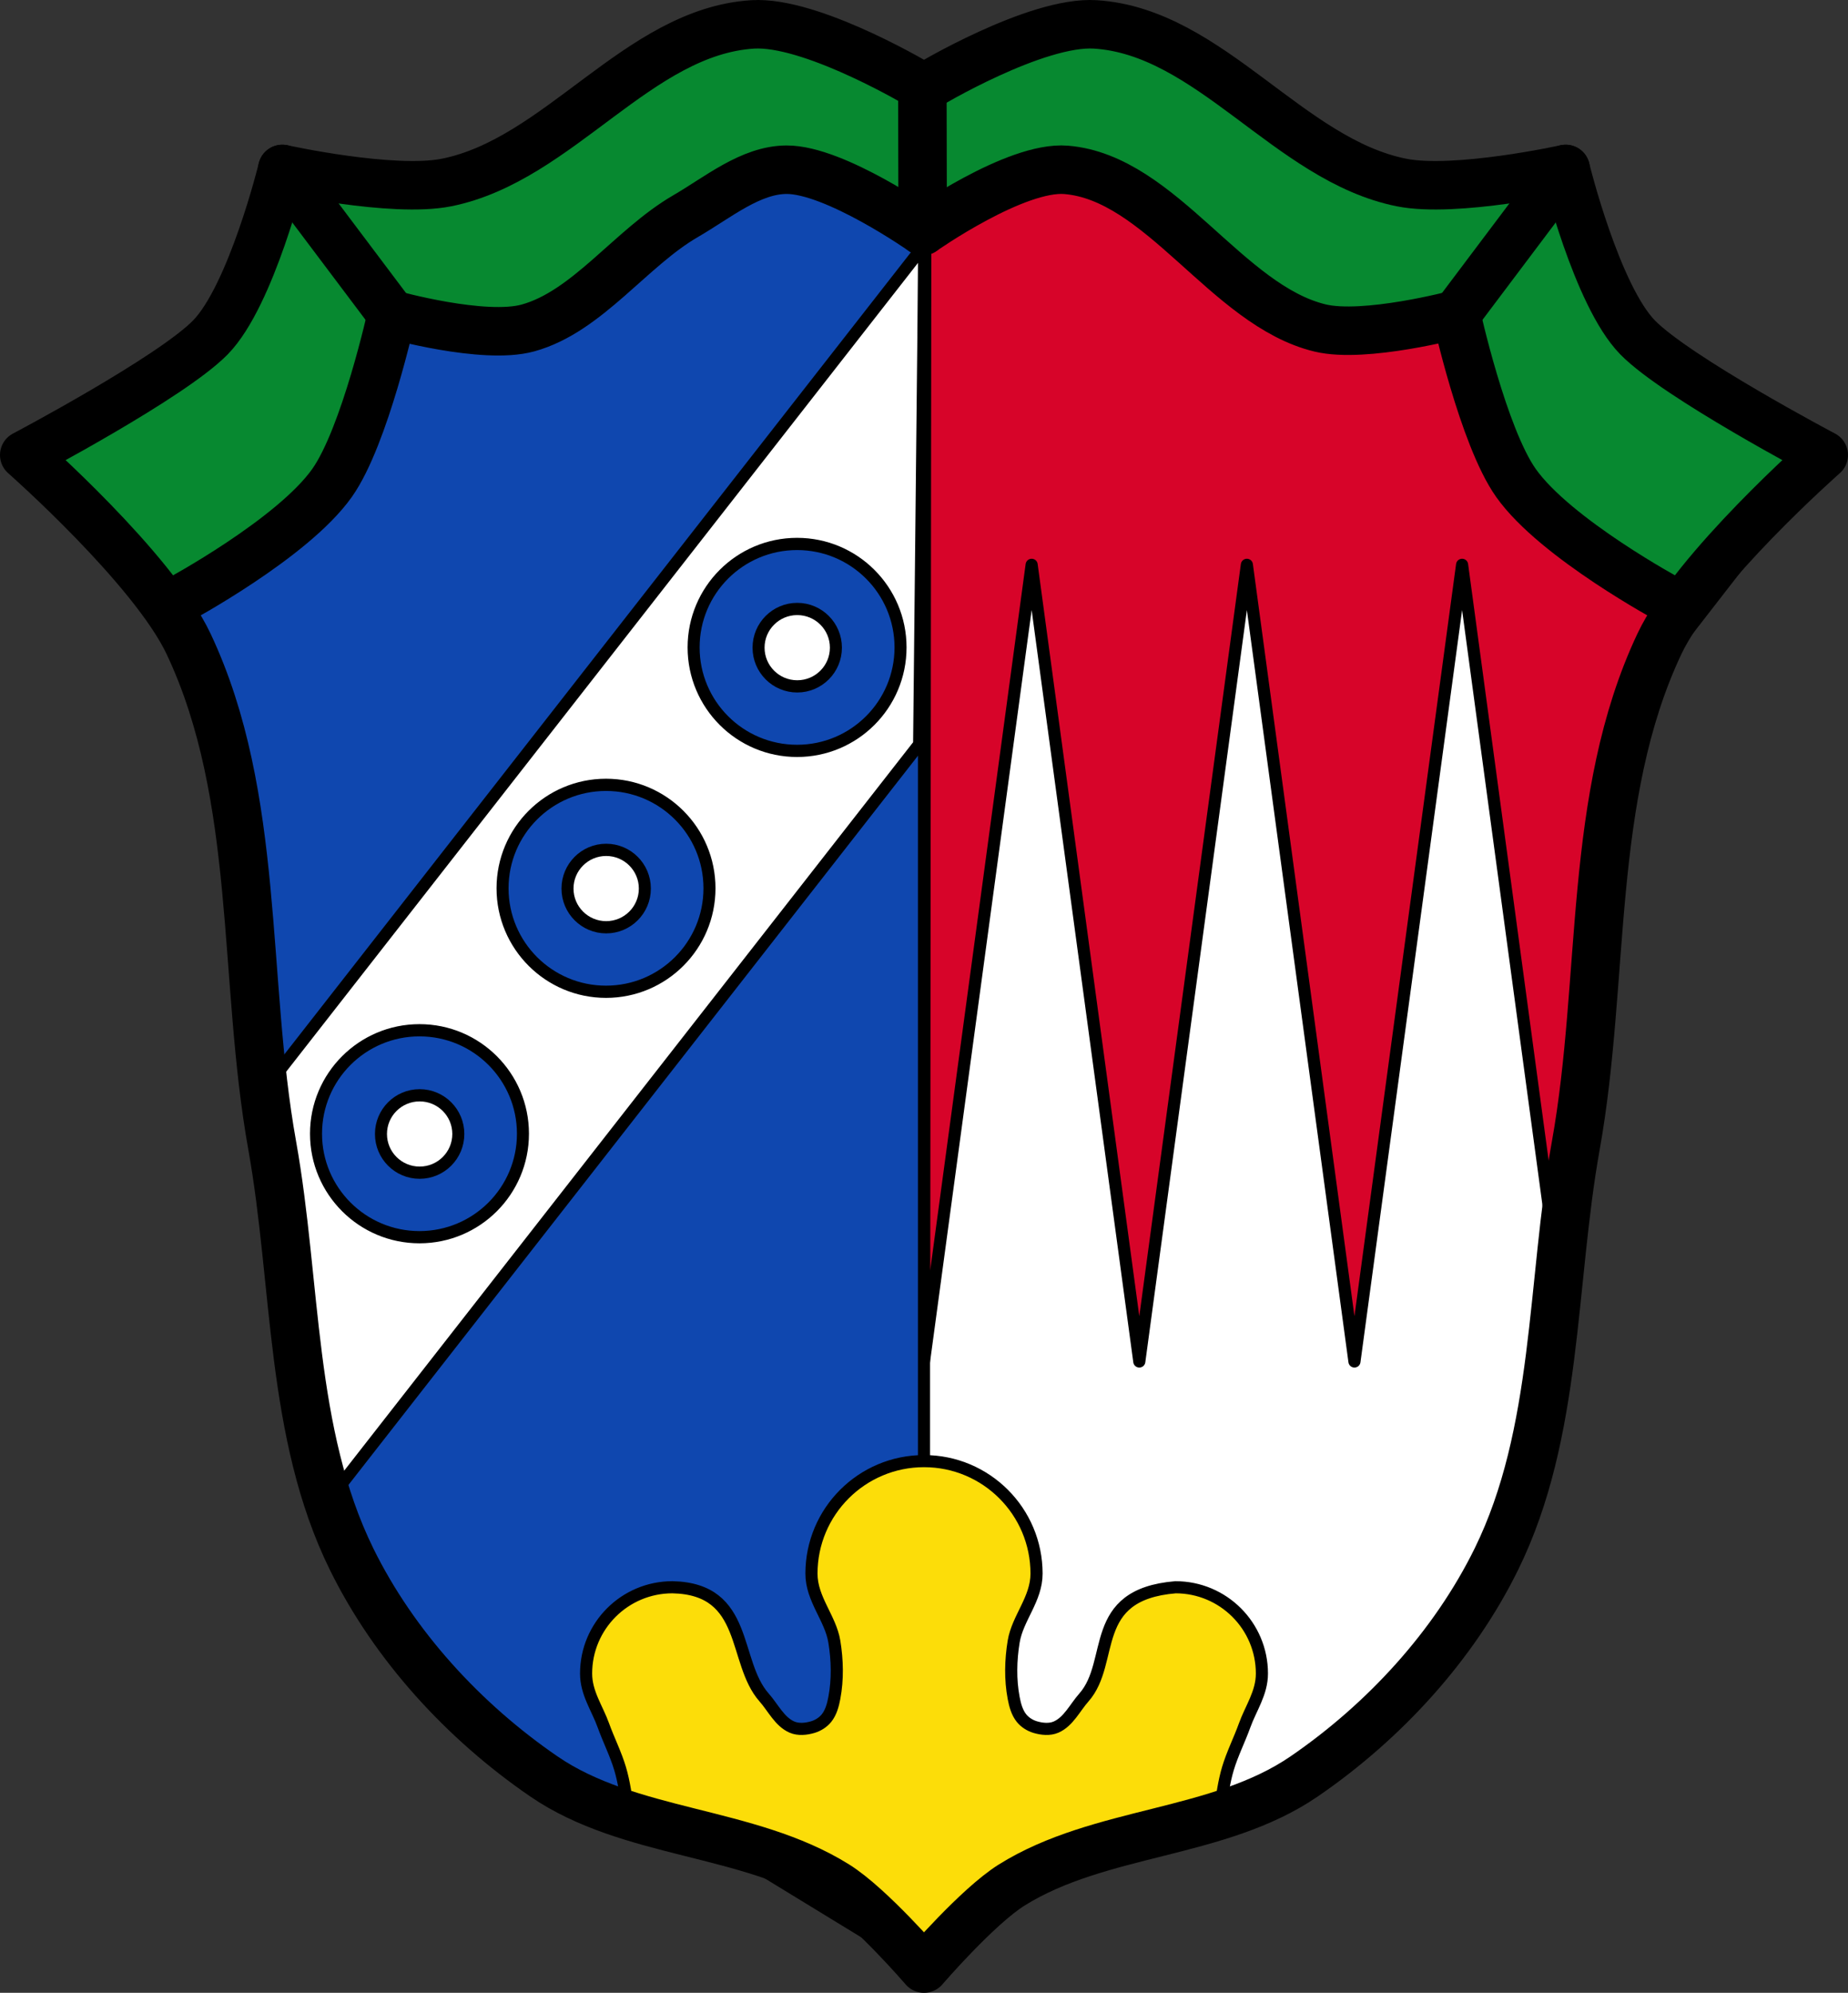 <?xml version="1.0" encoding="UTF-8" standalone="no"?>
<!-- Created with Inkscape (http://www.inkscape.org/) -->

<svg
   xmlns:dc="http://purl.org/dc/elements/1.1/"
   xmlns:cc="http://creativecommons.org/ns#"
   xmlns:rdf="http://www.w3.org/1999/02/22-rdf-syntax-ns#"
   xmlns:svg="http://www.w3.org/2000/svg"
   xmlns="http://www.w3.org/2000/svg"
   xmlns:sodipodi="http://sodipodi.sourceforge.net/DTD/sodipodi-0.dtd"
   xmlns:inkscape="http://www.inkscape.org/namespaces/inkscape"
   width="762.312"
   height="822.002"
   id="svg4556"
   version="1.1"
   inkscape:version="0.48.4 r9939"
   sodipodi:docname="Wappen von Bergrheinfeld.svg">
  <rect width="100%" height="100%" fill="#333333" stroke="none"/>
  <defs
     id="defs4558">
    <inkscape:path-effect
       is_visible="true"
       id="path-effect3875"
       effect="spiro" />
    <inkscape:path-effect
       is_visible="true"
       id="path-effect3875-7"
       effect="spiro" />
    <inkscape:path-effect
       is_visible="true"
       id="path-effect3904"
       effect="spiro" />
  </defs>
  <sodipodi:namedview
     id="base"
     pagecolor="#ffffff"
     bordercolor="#666666"
     borderopacity="1.0"
     inkscape:pageopacity="0.0"
     inkscape:pageshadow="2"
     inkscape:zoom="0.64233416"
     inkscape:cx="381.15625"
     inkscape:cy="411.00105"
     inkscape:document-units="px"
     inkscape:current-layer="layer1"
     showgrid="false"
     inkscape:window-width="1366"
     inkscape:window-height="745"
     inkscape:window-x="-8"
     inkscape:window-y="-8"
     inkscape:window-maximized="1"
     inkscape:snap-midpoints="true"
     inkscape:snap-smooth-nodes="true"
     inkscape:object-nodes="true"
     fit-margin-top="0"
     fit-margin-left="0"
     fit-margin-right="0"
     fit-margin-bottom="0"
     inkscape:snap-nodes="true" />
  <g
     inkscape:label="Ebene 1"
     inkscape:groupmode="layer"
     id="layer1"
     transform="translate(-6.273,-115.44)">
    <path
       style="fill:#ffffff;stroke:none"
       d="m 319.085,125.442 c -0.805,-0.005 -1.576,0.014 -2.344,0.062 -47.282,2.984 -79.824,55.934 -126.281,65.219 -22.205,4.438 -67.719,-5.594 -67.719,-5.594 0,0 -12.789,52.238 -29.688,69.5 -16.176,16.524 -76.781,48.5 -76.781,48.5 0,0 53.125,46.788 67.812,77.938 29.811,63.223 22.135,138.042 34.469,206.844 10.219,57.005 7.199,118.653 32.75,170.625 17.598,35.794 46.386,67.068 79.281,89.625 35.383,24.263 84.269,22.083 120.656,44.812 14.129,8.826 36.188,34.469 36.188,34.469 0,0 22.059,-25.643 36.188,-34.469 36.388,-22.729 85.273,-20.549 120.656,-44.812 32.895,-22.557 61.683,-53.831 79.281,-89.625 25.551,-51.972 22.531,-113.62 32.75,-170.625 12.334,-68.802 4.658,-143.621 34.469,-206.844 14.688,-31.149 67.812,-77.938 67.812,-77.938 0,0 -60.605,-31.976 -76.781,-48.5 -16.899,-17.262 -29.688,-69.5 -29.688,-69.5 0,0 -45.514,10.031 -67.719,5.594 -46.457,-9.285 -79,-62.234 -126.281,-65.219 -24.564,-1.55 -69.344,25.344 -69.344,25.344 l -1.344,-0.156 -1.344,0.156 c 0,0 -42.04,-25.237 -67,-25.406 z"
       id="path11229-4"
       inkscape:connector-curvature="0"
       sodipodi:nodetypes="ssscscssssscssssscscsscccs" />
    <path
       style="fill:#d70429;fill-opacity:1;stroke:#000000;stroke-width:5;stroke-linecap:butt;stroke-linejoin:round;stroke-miterlimit:4;stroke-opacity:1;stroke-dasharray:none"
       d="m 393.188,57.375 c -15.108,6.771 -27.281,14.062 -27.281,14.062 l -0.75,-0.094 L 364.562,597.625 408.969,269 453.375,597.625 497.75,269 542.125,597.625 586.531,269 l 38.75,286.969 1.844,-7.781 6.625,-59.5 1.969,-8.406 28.82,-164.843 71.18,-91.72 -86.375,-62.438 C 637.438,139.07 629.25,105.719 629.25,105.719 c 0,0 -45.514,10.031 -67.719,5.594 -33.768,-6.749 -60.181,-36.568 -90.25,-53.5 z"
       transform="translate(22.867,79.411)"
       id="path39655"
       inkscape:connector-curvature="0"
       sodipodi:nodetypes="cccccccccccccccccscc" />
    <path
       style="fill:#0f47af;fill-opacity:1;stroke:#000000;stroke-width:1px;stroke-linecap:butt;stroke-linejoin:miter;stroke-opacity:1"
       d="m 246,65.188 c -25.392,17.1 -49.133,40.275 -78.406,46.125 -22.205,4.438 -67.719,-5.594 -67.719,-5.594 0,0 -12.789,52.238 -29.688,69.5 -7.619,7.783 -25.081,18.973 -41.438,28.656 l -35.344,19.844 39.125,38.75 c 11.772,13.023 23.056,27.244 28.688,39.188 29.811,63.223 22.135,138.042 34.469,206.844 10.219,57.005 7.199,118.653 32.75,170.625 17.598,35.794 46.386,67.068 79.281,89.625 33.769,23.157 79.83,22.25 115.594,41.875 l 3.188,0.469 10.062,3.094 27.281,0.719 2.719,-743.844 c -0.149,0.088 -0.656,0.375 -0.656,0.375 l -1.344,-0.156 -1.344,0.156 c 0,0 -2.959,-1.742 -7.688,-4.312 l -59.312,-21.094 z"
       transform="translate(22.867,79.411)"
       id="path39660"
       inkscape:connector-curvature="0"
       sodipodi:nodetypes="cscscccssssccccccccccc" />
    <path
       style="fill:#078930;stroke:#000000;stroke-width:1px;stroke-linecap:butt;stroke-linejoin:miter;stroke-opacity:1;fill-opacity:1"
       d="m 10,187.69 63.298,60 63.687,-48.5 24.624,-69.5 56.17,5.594 106.689,-65.281 56.131,25.328 59.19,-25.266 104.745,65.219 56.17,-5.594 24.624,69.5 63.687,48.5 63.298,-60 -76.781,-48.5 -29.688,-69.5 L 578.125,75.283 451.844,10.065 382.5,35.408 310.469,10.065 184.188,75.283 l -67.719,-5.594 -29.688,69.5 z"
       id="path20237"
       inkscape:connector-curvature="0"
       transform="translate(6.273,115.44)" />
    <path
       style="fill:#ffffff;fill-opacity:1;stroke:#000000;stroke-width:5;stroke-linecap:square;stroke-linejoin:round;stroke-miterlimit:4;stroke-opacity:1;stroke-dasharray:none;stroke-dashoffset:0"
       d="m 364.719,137.031 -272.438,348.75 c 0.001,0.01 -0.001,0.021 0,0.031 0.943,7.615 2.063,15.193 3.406,22.688 8.69,48.479 7.837,100.3 23.094,146.688 L 132.875,637.125 362.562,343.062 364.719,137.031 z"
       transform="translate(22.867,79.411)"
       id="rect39662"
       inkscape:connector-curvature="0" />
    <path
       sodipodi:type="arc"
       style="fill:#0f47af;fill-opacity:1;fill-rule:nonzero;stroke:#000000;stroke-width:4.74;stroke-linecap:square;stroke-linejoin:round;stroke-miterlimit:4;stroke-opacity:1;stroke-dasharray:none;stroke-dashoffset:0"
       id="path39670"
       sodipodi:cx="-717.16071"
       sodipodi:cy="526.76703"
       sodipodi:rx="40.80278"
       sodipodi:ry="40.111206"
       d="m -676.358,526.767 c 0,22.153 -18.268,40.111 -40.803,40.111 -22.535,0 -40.803,-17.958 -40.803,-40.111 0,-22.153 18.268,-40.111 40.803,-40.111 22.535,0 40.803,17.958 40.803,40.111 z"
       transform="matrix(1.046,0,0,1.064,929.464,22.602)" />
    <path
       sodipodi:type="arc"
       style="fill:#ffffff;fill-opacity:1;fill-rule:nonzero;stroke:#000000;stroke-width:12.679;stroke-linecap:square;stroke-linejoin:round;stroke-miterlimit:4;stroke-opacity:1;stroke-dasharray:none;stroke-dashoffset:0"
       id="path39670-0"
       sodipodi:cx="-717.16071"
       sodipodi:cy="526.76703"
       sodipodi:rx="40.80278"
       sodipodi:ry="40.111206"
       d="m -676.358,526.767 c 0,22.153 -18.268,40.111 -40.803,40.111 -22.535,0 -40.803,-17.958 -40.803,-40.111 0,-22.153 18.268,-40.111 40.803,-40.111 22.535,0 40.803,17.958 40.803,40.111 z"
       transform="matrix(0.391,0,0,0.398,459.787,373.536)" />
    <path
       sodipodi:type="arc"
       style="fill:#0f47af;fill-opacity:1;fill-rule:nonzero;stroke:#000000;stroke-width:4.74;stroke-linecap:square;stroke-linejoin:round;stroke-miterlimit:4;stroke-opacity:1;stroke-dasharray:none;stroke-dashoffset:0"
       id="path39670-1"
       sodipodi:cx="-717.16071"
       sodipodi:cy="526.76703"
       sodipodi:rx="40.80278"
       sodipodi:ry="40.111206"
       d="m -676.358,526.767 c 0,22.153 -18.268,40.111 -40.803,40.111 -22.535,0 -40.803,-17.958 -40.803,-40.111 0,-22.153 18.268,-40.111 40.803,-40.111 22.535,0 40.803,17.958 40.803,40.111 z"
       transform="matrix(1.046,0,0,1.064,1006.409,-78.63)" />
    <path
       sodipodi:type="arc"
       style="fill:#ffffff;fill-opacity:1;fill-rule:nonzero;stroke:#000000;stroke-width:12.679;stroke-linecap:square;stroke-linejoin:round;stroke-miterlimit:4;stroke-opacity:1;stroke-dasharray:none;stroke-dashoffset:0"
       id="path39670-0-4"
       sodipodi:cx="-717.16071"
       sodipodi:cy="526.76703"
       sodipodi:rx="40.80278"
       sodipodi:ry="40.111206"
       d="m -676.358,526.767 c 0,22.153 -18.268,40.111 -40.803,40.111 -22.535,0 -40.803,-17.958 -40.803,-40.111 0,-22.153 18.268,-40.111 40.803,-40.111 22.535,0 40.803,17.958 40.803,40.111 z"
       transform="matrix(0.391,0,0,0.398,536.732,272.304)" />
    <path
       sodipodi:type="arc"
       style="fill:#0f47af;fill-opacity:1;fill-rule:nonzero;stroke:#000000;stroke-width:4.74;stroke-linecap:square;stroke-linejoin:round;stroke-miterlimit:4;stroke-opacity:1;stroke-dasharray:none;stroke-dashoffset:0"
       id="path39670-07"
       sodipodi:cx="-717.16071"
       sodipodi:cy="526.76703"
       sodipodi:rx="40.80278"
       sodipodi:ry="40.111206"
       d="m -676.358,526.767 c 0,22.153 -18.268,40.111 -40.803,40.111 -22.535,0 -40.803,-17.958 -40.803,-40.111 0,-22.153 18.268,-40.111 40.803,-40.111 22.535,0 40.803,17.958 40.803,40.111 z"
       transform="matrix(1.046,0,0,1.064,1085.222,-177.993)" />
    <path
       sodipodi:type="arc"
       style="fill:#ffffff;fill-opacity:1;fill-rule:nonzero;stroke:#000000;stroke-width:12.679;stroke-linecap:square;stroke-linejoin:round;stroke-miterlimit:4;stroke-opacity:1;stroke-dasharray:none;stroke-dashoffset:0"
       id="path39670-0-1"
       sodipodi:cx="-717.16071"
       sodipodi:cy="526.76703"
       sodipodi:rx="40.80278"
       sodipodi:ry="40.111206"
       d="m -676.358,526.767 c 0,22.153 -18.268,40.111 -40.803,40.111 -22.535,0 -40.803,-17.958 -40.803,-40.111 0,-22.153 18.268,-40.111 40.803,-40.111 22.535,0 40.803,17.958 40.803,40.111 z"
       transform="matrix(0.391,0,0,0.398,615.546,172.94)" />
    <path
       style="fill:none;stroke:#000000;stroke-width:5;stroke-linecap:butt;stroke-linejoin:miter;stroke-miterlimit:4;stroke-opacity:1;stroke-dasharray:none"
       d="m 387.429,156.295 0,778.647"
       id="path3069"
       inkscape:connector-curvature="0" />
    <path
       style="fill:#fcdd09;fill-opacity:1;stroke:#000000;stroke-width:5;stroke-linecap:square;stroke-linejoin:round;stroke-miterlimit:4;stroke-opacity:1;stroke-dasharray:none;stroke-dashoffset:0"
       d="m 387.445,718.126 c -25.637,0 -46.438,20.769 -46.438,46.406 0,10.543 7.844,18.323 9.438,28.062 1.25,7.638 1.437,15.614 0,23.219 -0.556,2.946 -1.387,6.051 -3.281,8.375 -1.413,1.733 -3.481,3.021 -5.625,3.656 -2.736,0.811 -5.942,1.132 -8.562,0 -5.134,-2.218 -7.793,-8.03 -11.5,-12.219 -13.063,-14.762 -6.095,-44.807 -37.813,-45.469 -19.67,0 -35.625,15.924 -35.625,35.594 0,8.023 4.581,14.308 7.125,21.375 2.16,6.001 5.086,11.739 6.906,17.844 1.707,5.725 2.44,11.737 3.438,17.656 l 35.625,12.094 86.297,52.723 15.772,-18.712 66.587,-33.885 39.75,-13.25 c 0.914,-5.584 1.642,-11.232 3.25,-16.625 1.821,-6.104 4.746,-11.843 6.906,-17.844 2.544,-7.067 7.125,-13.352 7.125,-21.375 0,-19.67 -15.955,-35.594 -35.625,-35.594 -36.427,3 -24.749,30.706 -37.812,45.469 -3.707,4.189 -6.366,10 -11.5,12.219 -2.62,1.132 -5.826,0.811 -8.562,0 -2.144,-0.636 -4.212,-1.923 -5.625,-3.656 -1.894,-2.324 -2.725,-5.429 -3.281,-8.375 -1.437,-7.605 -1.25,-15.581 0,-23.219 1.594,-9.739 9.438,-17.519 9.438,-28.062 0,-25.637 -20.769,-46.406 -46.406,-46.406 z"
       id="path39729"
       inkscape:connector-curvature="0"
       sodipodi:nodetypes="ssasssaacsssccccccsascaasssass" />
    <path
       style="fill:none;stroke:#000000;stroke-width:20;stroke-linecap:butt;stroke-linejoin:round;stroke-miterlimit:4;stroke-opacity:1;stroke-dasharray:none"
       d="m 296.219,46.031 c -0.805,-0.005 -1.576,0.014 -2.344,0.062 -47.282,2.984 -79.824,55.934 -126.281,65.219 -22.205,4.438 -67.719,-5.594 -67.719,-5.594 0,0 -12.789,52.238 -29.688,69.5 -16.176,16.524 -76.781,48.5 -76.781,48.5 0,0 53.125,46.788 67.812,77.938 29.811,63.223 22.135,138.042 34.469,206.844 10.219,57.005 7.199,118.653 32.75,170.625 17.598,35.794 46.386,67.068 79.281,89.625 35.383,24.263 84.269,22.083 120.656,44.812 14.129,8.826 36.188,34.469 36.188,34.469 0,0 22.059,-25.643 36.188,-34.469 36.388,-22.729 85.273,-20.549 120.656,-44.812 32.895,-22.557 61.683,-53.831 79.281,-89.625 25.551,-51.972 22.531,-113.62 32.75,-170.625 12.334,-68.802 4.658,-143.621 34.469,-206.844 14.688,-31.149 67.812,-77.938 67.812,-77.938 0,0 -60.605,-31.976 -76.781,-48.5 -16.899,-17.262 -29.688,-69.5 -29.688,-69.5 0,0 -45.514,10.031 -67.719,5.594 C 515.074,102.028 482.531,49.078 435.25,46.094 410.686,44.543 365.906,71.438 365.906,71.438 l -1.344,-0.156 -1.344,0.156 c 0,0 -42.04,-25.237 -67,-25.406 z"
       transform="translate(22.867,79.411)"
       id="path11229"
       inkscape:connector-curvature="0"
       sodipodi:nodetypes="ssscscssssscssssscscsscccs" />
    <path
       style="fill:none;stroke:#000000;stroke-width:20;stroke-linecap:round;stroke-linejoin:round;stroke-miterlimit:4;stroke-opacity:1;stroke-dasharray:none"
       d="m 79.571,363.13 c 0,0 47.404,-25.455 63.687,-48.5 13.55,-19.177 24.624,-69.5 24.624,-69.5 0,0 37.855,10.64 56.17,5.594 24.519,-6.755 42.366,-32.988 65.035,-46.125 13.394,-7.762 26.794,-19.1 41.654,-19.156 19.978,-0.076 56.131,25.328 56.131,25.328 0,0 38.308,-26.986 59.19,-25.266 39.205,3.229 66.21,55.939 104.745,65.219 18.423,4.437 56.17,-5.594 56.17,-5.594 0,0 11.075,50.323 24.624,69.5 16.282,23.045 63.687,48.5 63.687,48.5"
       id="path20229"
       inkscape:connector-curvature="0"
       sodipodi:nodetypes="cacaaacaacac" />
    <path
       style="fill:none;stroke:#000000;stroke-width:20;stroke-linecap:round;stroke-linejoin:miter;stroke-opacity:1;stroke-miterlimit:4;stroke-dasharray:none"
       d="m 161.609,129.69 -45.141,-60"
       id="path20231"
       inkscape:connector-curvature="0"
       transform="translate(6.273,115.44)" />
    <path
       style="fill:none;stroke:#000000;stroke-width:20;stroke-linecap:round;stroke-linejoin:miter;stroke-opacity:1;stroke-miterlimit:4;stroke-dasharray:none"
       d="M 380.599,95.33 380.484,35.33"
       id="path20233"
       inkscape:connector-curvature="0"
       transform="translate(6.273,115.44)" />
    <path
       style="fill:none;stroke:#000000;stroke-width:20;stroke-linecap:round;stroke-linejoin:miter;stroke-opacity:1;stroke-miterlimit:4;stroke-dasharray:none"
       d="m 600.703,129.69 45.141,-60"
       id="path20235"
       inkscape:connector-curvature="0"
       transform="translate(6.273,115.44)" />
  </g>
</svg>
